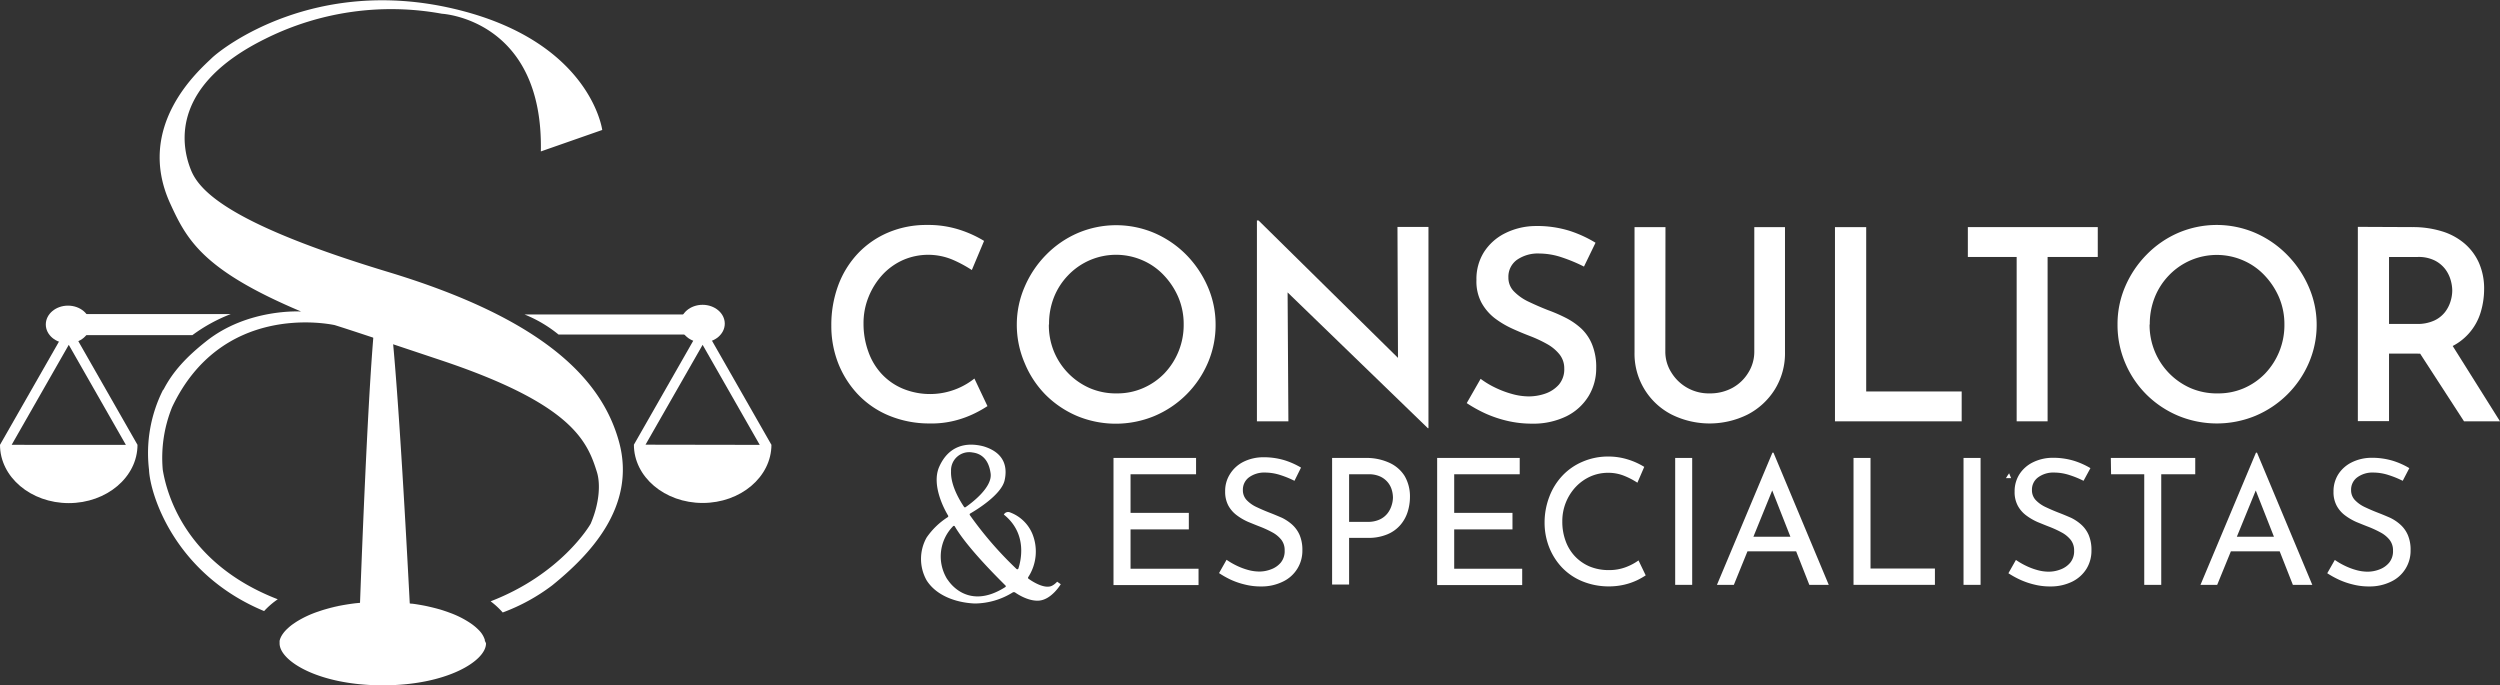 <svg viewBox="0 0 514.75 141.11" xmlns="http://www.w3.org/2000/svg"><rect x="0" y="0" width="514.75" height="141.11" fill="#333333" stroke="none"/><defs><style>.cls-1{fill:#fff;}</style></defs><title>svg</title><g data-name="Capa 2" id="Capa_2"><g data-name="Capa 1" id="Capa_1-2"><path d="M203.32,83.62a24.31,24.31,0,0,1-2.61,1.48,21,21,0,0,1-4.12,1.51,19.58,19.58,0,0,1-5.3.58,21.62,21.62,0,0,1-8.4-1.68,18.61,18.61,0,0,1-6.32-4.39,20,20,0,0,1-4-6.37,21.06,21.06,0,0,1-1.4-7.67,23.57,23.57,0,0,1,1.43-8.35,19.4,19.4,0,0,1,4.06-6.56,18.5,18.5,0,0,1,6.26-4.31,20,20,0,0,1,7.91-1.54,21,21,0,0,1,6.79,1,23.61,23.61,0,0,1,5,2.28l-2.52,6a26.22,26.22,0,0,0-3.85-2.08,13,13,0,0,0-10.27,0,13.06,13.06,0,0,0-4.23,3,15,15,0,0,0-2.88,4.54,14.33,14.33,0,0,0-1.07,5.6,16.75,16.75,0,0,0,1,5.77A13.12,13.12,0,0,0,181.54,77a12.62,12.62,0,0,0,4.29,3,14.69,14.69,0,0,0,14.8-2.06Z" class="cls-1"></path><path d="M209.36,66.81A19.49,19.49,0,0,1,211,59a21.26,21.26,0,0,1,4.39-6.53,20.52,20.52,0,0,1,6.51-4.48,20.12,20.12,0,0,1,15.82,0,20.88,20.88,0,0,1,6.54,4.48A21.59,21.59,0,0,1,248.66,59a19.34,19.34,0,0,1,1.63,7.86,19.65,19.65,0,0,1-1.63,7.94,20.7,20.7,0,0,1-11,10.87,20.79,20.79,0,0,1-15.85,0,20.55,20.55,0,0,1-6.48-4.34A20.24,20.24,0,0,1,211,74.8,19.9,19.9,0,0,1,209.36,66.81Zm6.6,0A14.26,14.26,0,0,0,217,72.36a14.09,14.09,0,0,0,7.44,7.58A13.62,13.62,0,0,0,230,81a13.21,13.21,0,0,0,5.36-1.09,13.62,13.62,0,0,0,4.36-3,14.44,14.44,0,0,0,4-10.08,14.16,14.16,0,0,0-1.09-5.6,15.35,15.35,0,0,0-3-4.56,13.21,13.21,0,0,0-4.4-3.08,13.64,13.64,0,0,0-15.29,3.08A13.84,13.84,0,0,0,217,61.23,14.8,14.8,0,0,0,216,66.81Z" class="cls-1"></path><path d="M294,88.17,263.25,58.4l1.86.77.17,27.58H258.8V45.39h.33l30.21,29.77-1.49-.44-.11-28h6.38V88.17Z" class="cls-1"></path><path d="M326.14,54.89a33.29,33.29,0,0,0-4.56-1.9A14.75,14.75,0,0,0,317,52.2a7.55,7.55,0,0,0-4.69,1.32,4.29,4.29,0,0,0-1.73,3.62A4,4,0,0,0,311.72,60a10.39,10.39,0,0,0,3.08,2.15c1.26.6,2.58,1.18,4,1.73a33,33,0,0,1,3.59,1.56,14.33,14.33,0,0,1,3.22,2.23A9.35,9.35,0,0,1,327.84,71a12.34,12.34,0,0,1,.82,4.8,11,11,0,0,1-1.56,5.74,11.13,11.13,0,0,1-4.53,4.15,15.57,15.57,0,0,1-7.2,1.54,22.19,22.19,0,0,1-4.91-.55,24.68,24.68,0,0,1-4.54-1.51A28.09,28.09,0,0,1,302,83l2.86-5a17.74,17.74,0,0,0,3,1.81,20.07,20.07,0,0,0,3.51,1.32,13,13,0,0,0,3.41.49,10.47,10.47,0,0,0,3.38-.57,6.63,6.63,0,0,0,2.8-1.84,4.86,4.86,0,0,0,1.12-3.35,4.56,4.56,0,0,0-1-2.92,8.72,8.72,0,0,0-2.55-2.11,26.32,26.32,0,0,0-3.46-1.62c-1.25-.48-2.51-1-3.79-1.59a18.83,18.83,0,0,1-3.6-2.17A10.34,10.34,0,0,1,305,62.25a9.3,9.3,0,0,1-1-4.61,10.39,10.39,0,0,1,1.54-5.72,10.92,10.92,0,0,1,4.25-3.84A14.28,14.28,0,0,1,316,46.54a22.47,22.47,0,0,1,7.22,1,25.21,25.21,0,0,1,5.3,2.44Z" class="cls-1"></path><path d="M342.89,72.36a7.94,7.94,0,0,0,1.24,4.33A9,9,0,0,0,352,81a9.63,9.63,0,0,0,4.73-1.15A8.71,8.71,0,0,0,360,76.69a8.09,8.09,0,0,0,1.21-4.33V46.76h6.32V72.52a14.1,14.1,0,0,1-2.09,7.66,14.37,14.37,0,0,1-5.6,5.17,17.58,17.58,0,0,1-15.66,0,14.05,14.05,0,0,1-7.63-12.83V46.76h6.37Z" class="cls-1"></path><path d="M377.82,46.76h6.43V80.6h19.66v6.15H377.82Z" class="cls-1"></path><path d="M405.18,46.76h26.75v6.15H421.6V86.75h-6.37V52.91H405.18Z" class="cls-1"></path><path d="M436,66.81a19.49,19.49,0,0,1,1.6-7.86A21.26,21.26,0,0,1,442,52.42a20.52,20.52,0,0,1,6.51-4.48,20.12,20.12,0,0,1,15.82,0,20.88,20.88,0,0,1,6.54,4.48A21.59,21.59,0,0,1,475.34,59,19.34,19.34,0,0,1,477,66.81a19.65,19.65,0,0,1-1.62,7.94,20.7,20.7,0,0,1-11,10.87,20.79,20.79,0,0,1-15.85,0A20.55,20.55,0,0,1,442,81.28a20.24,20.24,0,0,1-4.39-6.48A19.9,19.9,0,0,1,436,66.81Zm6.6,0a14.26,14.26,0,0,0,1.07,5.55,14.09,14.09,0,0,0,7.44,7.58A13.62,13.62,0,0,0,456.64,81,13.21,13.21,0,0,0,462,79.94a13.62,13.62,0,0,0,4.36-3,14.44,14.44,0,0,0,4-10.08,14.16,14.16,0,0,0-1.09-5.6,15.35,15.35,0,0,0-3-4.56,13.21,13.21,0,0,0-4.4-3.08,13.64,13.64,0,0,0-15.29,3.08,13.84,13.84,0,0,0-2.94,4.58A14.8,14.8,0,0,0,442.64,66.81Z" class="cls-1"></path><path d="M496.74,46.76a20.27,20.27,0,0,1,6,.85,13,13,0,0,1,4.67,2.5,11.28,11.28,0,0,1,3,4,13.11,13.11,0,0,1,1.07,5.46,16.49,16.49,0,0,1-.71,4.73,11.56,11.56,0,0,1-6.59,7.33,16,16,0,0,1-6.54,1.18H491.9v13.9h-6.42v-40Zm.88,19.94a8.23,8.23,0,0,0,3.57-.69,6,6,0,0,0,2.22-1.73,6.83,6.83,0,0,0,1.15-2.22,7.67,7.67,0,0,0,.36-2.23,8.13,8.13,0,0,0-.33-2.17,6.88,6.88,0,0,0-1.12-2.25,6.32,6.32,0,0,0-2.17-1.78,7.42,7.42,0,0,0-3.46-.72H491.9V66.7Zm6.92,3.79,10.21,16.26h-7.41L496.9,70.65Z" class="cls-1"></path><path d="M413.68,97.45c-.12.16-.35.48-.66,1h1.07Z" class="cls-1"></path><path d="M67.62,125.26a31.36,31.36,0,0,1,3.06-.7C69.6,124.76,68.58,125,67.62,125.26Z" class="cls-1"></path><path d="M100.07,132.48c0,3.61-8.08,8.63-21.25,8.63s-21.25-5-21.25-8.63c0-.1,0-.2,0-.3a1.57,1.57,0,0,1,0-.23,2.68,2.68,0,0,1,.07-.27,1.57,1.57,0,0,1,.1-.28,3.66,3.66,0,0,1,.28-.56c.05-.09.11-.18.17-.27l0,0,.19-.26a6.76,6.76,0,0,1,.78-.85l.28-.26q.36-.32.78-.63l.75-.51a21,21,0,0,1,4.5-2.12h0c.44-.15.88-.3,1.35-.44l.71-.2c1-.27,2-.5,3.06-.7.86-.15,1.76-.29,2.7-.4l1.51-.14a2.56,2.56,0,0,1,.39,0l1.13-.07.55,0c.29,0,.58,0,.87,0h1c.54,0,1.06,0,1.58,0,.28,0,.55,0,.83,0l1.16.07.66.05.81.08h.06l.89.11.15,0c.51.06,1,.14,1.48.22.65.11,1.28.23,1.89.37l.81.19.79.2.54.15c.3.08.58.17.86.26l.8.27.68.25a19.66,19.66,0,0,1,4.06,2.05,11.2,11.2,0,0,1,1.73,1.41c.11.11.22.22.31.33a4.82,4.82,0,0,1,1,1.76,1.46,1.46,0,0,1,0,.2A2.22,2.22,0,0,1,100.07,132.48Z" class="cls-1"></path><path d="M127.52,91.2C124,77.94,111.67,65.61,79.92,56S41.16,39.65,39.32,35C37,29.26,35.64,17.37,54.6,8A58.06,58.06,0,0,1,91,2.83s20.92,1.1,20.36,28.35L124,26.76s-2.39-18.42-30.75-25S46,9.63,43.56,12,27.65,25.89,35.09,42C38.5,49.46,41.9,55.67,62,64.14c0,0-11-.72-19.61,6.18-4,3.17-6.85,6.22-8.77,10,0-.09,0-.14,0-.14a28.93,28.93,0,0,0-2.94,16.51c.21,5.09,5.28,21.48,23.7,29.13a16.07,16.07,0,0,1,2.81-2.43C38.4,116.12,34.37,102,33.51,96.71h0a27.85,27.85,0,0,1,1.93-12.89C45.57,62.46,67.17,66.57,68.92,66.94c3.2,1,9.44,3.08,21.59,7.14,27.06,9,30.38,16.57,32.41,23.17.72,2.35.53,6.3-1.29,10.56h0c-.23.45-6.17,10.44-20.61,16a16.28,16.28,0,0,1,2.49,2.3,39.65,39.65,0,0,0,10.21-5.6C121.26,114.4,131,104.46,127.52,91.2Z" class="cls-1"></path><path d="M81.3,137.73h-4A3.61,3.61,0,0,1,73.78,134s2.41-73,4.37-73h1.27c1.94,0,5.44,73,5.44,73A3.62,3.62,0,0,1,81.3,137.73Z" class="cls-1"></path><path d="M47.51,64.67H14.16V69H39.62A33.51,33.51,0,0,1,47.51,64.67Z" class="cls-1"></path><line y2="102.59" x2="24.36" y1="102.85" x1="24.49" class="cls-1"></line><ellipse ry="3.88" rx="4.57" cy="66.64" cx="144.66" class="cls-1"></ellipse><ellipse ry="3.88" rx="4.57" cy="66.81" cx="14" class="cls-1"></ellipse><path d="M217.67,119.77c-.93,1-1.61,1-1.61,1-1.54.25-3.67-1.16-4.29-1.61a.23.23,0,0,1-.07-.31,9.68,9.68,0,0,0,.87-8.92,8,8,0,0,0-4.69-4.46,1,1,0,0,0-1.19.48h0c5,4,3.45,9.69,3,11.1a.24.24,0,0,1-.38.11,74.77,74.77,0,0,1-9.61-11.09.23.23,0,0,1,.07-.34c1.17-.67,6.41-3.84,7.08-6.83.56-2.48.19-5.63-4.35-7-3.65-.94-7.2-.08-9.11,4.2-1.7,3.83,1.18,9,1.82,10.05a.24.24,0,0,1-.07.33,15.22,15.22,0,0,0-4.35,4.2,9,9,0,0,0,0,8.81c1.95,3.09,5.92,4.59,9.89,4.77a15,15,0,0,0,7.83-2.27.51.51,0,0,1,.5,0s2.59,1.91,5,1.67c2.56-.26,4.4-3.37,4.4-3.37ZM195.82,97a3.74,3.74,0,0,1,4.45-3.83c1.37.17,3.26,1,3.7,4.32.4,2.94-4.16,6.25-5.15,6.93a.22.22,0,0,1-.32-.05C197.92,103.5,195.68,100.11,195.82,97Zm-.72,22.36a8.88,8.88,0,0,1,1.13-11,.22.22,0,0,1,.35,0c2.59,4.47,9.26,11,10.44,12.19a.2.2,0,0,1,0,.31C199,126,195.1,119.31,195.1,119.31Z" class="cls-1"></path><path d="M142,64.75H108a26.92,26.92,0,0,1,7,4.13H142Z" class="cls-1"></path><path d="M229.27,94.29h17v3.36H232.78v7.95h12V109h-12v8.1h14v3.36H229.27Z" class="cls-1"></path><path d="M266.53,99a19.34,19.34,0,0,0-2.92-1.19,10.22,10.22,0,0,0-3.11-.51,5.32,5.32,0,0,0-3.35,1,3.14,3.14,0,0,0-1.24,2.6,2.93,2.93,0,0,0,.79,2.08,6.74,6.74,0,0,0,2.1,1.46c.87.41,1.77.8,2.71,1.16s1.62.66,2.42,1a9.29,9.29,0,0,1,2.15,1.44,6.3,6.3,0,0,1,1.52,2.14,7.81,7.81,0,0,1,.56,3.14,7,7,0,0,1-4,6.43,9.89,9.89,0,0,1-4.55,1,13.22,13.22,0,0,1-3.31-.4,15.58,15.58,0,0,1-2.91-1A19.41,19.41,0,0,1,251,118l1.55-2.74a14.72,14.72,0,0,0,2,1.17,13.58,13.58,0,0,0,2.35.9,8.79,8.79,0,0,0,2.38.35,6.72,6.72,0,0,0,2.44-.46,4.7,4.7,0,0,0,2-1.39,3.7,3.7,0,0,0,.79-2.49,3.45,3.45,0,0,0-.7-2.22,6,6,0,0,0-1.86-1.52,21.39,21.39,0,0,0-2.46-1.14c-.82-.31-1.65-.66-2.49-1a11.65,11.65,0,0,1-2.35-1.37,6.24,6.24,0,0,1-1.74-2,6,6,0,0,1-.65-2.89,6.45,6.45,0,0,1,1-3.6A6.91,6.91,0,0,1,256,95.1a9.15,9.15,0,0,1,4-.95,14.82,14.82,0,0,1,4.47.61,16,16,0,0,1,3.41,1.52Z" class="cls-1"></path><path d="M281.2,94.29a11.29,11.29,0,0,1,4.88,1A7.2,7.2,0,0,1,289.21,98a8.33,8.33,0,0,1,1.1,4.38,10.27,10.27,0,0,1-.47,3,7.61,7.61,0,0,1-1.5,2.71,7.13,7.13,0,0,1-2.69,1.93,10,10,0,0,1-4,.73h-3.87v9.61h-3.5V94.29Zm.37,13.16a5.66,5.66,0,0,0,2.56-.51,4.38,4.38,0,0,0,1.59-1.28,5.13,5.13,0,0,0,.83-1.65,5.57,5.57,0,0,0,.26-1.55,5.78,5.78,0,0,0-.26-1.65,4.3,4.3,0,0,0-.85-1.55,4.42,4.42,0,0,0-1.55-1.16,5.57,5.57,0,0,0-2.37-.45h-4v9.8Z" class="cls-1"></path><path d="M295.91,94.29h17v3.36H299.42v7.95h12V109h-12v8.1h14v3.36H295.91Z" class="cls-1"></path><path d="M338.85,118.47a16.22,16.22,0,0,1-1.77,1,13.12,13.12,0,0,1-2.62.91,14,14,0,0,1-3.27.36,14.28,14.28,0,0,1-5.48-1.09,12.19,12.19,0,0,1-4.14-2.85,13,13,0,0,1-2.62-4.18,13.8,13.8,0,0,1-.92-5,14.81,14.81,0,0,1,1-5.4,12.94,12.94,0,0,1,2.69-4.3,12.27,12.27,0,0,1,4.1-2.84A13.16,13.16,0,0,1,331,94a13.52,13.52,0,0,1,4.26.63,14.58,14.58,0,0,1,3.29,1.5l-1.41,3.26A15.46,15.46,0,0,0,334.49,98a8.71,8.71,0,0,0-3.41-.65,8.9,8.9,0,0,0-3.62.76,9.56,9.56,0,0,0-3,2.13,10.28,10.28,0,0,0-2.78,7.12,11.35,11.35,0,0,0,.67,4,9.1,9.1,0,0,0,1.91,3.16,9,9,0,0,0,3,2.1,10.12,10.12,0,0,0,4,.76,9.59,9.59,0,0,0,3.54-.62,11.18,11.18,0,0,0,2.57-1.37Z" class="cls-1"></path><path d="M344.92,94.29h3.5v26.13h-3.5Z" class="cls-1"></path><path d="M353.52,120.42l11.42-27.21h.22l11.38,27.21h-4L364,98.7l2.49-1.63L357,120.42Zm6.69-9.9h9.72l1.15,3H359.19Z" class="cls-1"></path><path d="M381.64,94.29h3.5v22.77H398.4v3.36H381.64Z" class="cls-1"></path><path d="M404.29,94.29h3.51v26.13h-3.51Z" class="cls-1"></path><path d="M429,99a18.93,18.93,0,0,0-2.92-1.19,10.17,10.17,0,0,0-3.11-.51,5.27,5.27,0,0,0-3.34,1,3.12,3.12,0,0,0-1.25,2.6,2.93,2.93,0,0,0,.79,2.08,6.74,6.74,0,0,0,2.1,1.46c.87.41,1.77.8,2.71,1.16s1.63.66,2.42,1a9.09,9.09,0,0,1,2.15,1.44,6.17,6.17,0,0,1,1.52,2.14,7.81,7.81,0,0,1,.56,3.14,7.09,7.09,0,0,1-1,3.76,7.19,7.19,0,0,1-2.94,2.67,10,10,0,0,1-4.56,1,13.28,13.28,0,0,1-3.31-.4,15.74,15.74,0,0,1-2.9-1,18.86,18.86,0,0,1-2.39-1.32l1.55-2.74a14.72,14.72,0,0,0,2,1.17,13.58,13.58,0,0,0,2.35.9,8.81,8.81,0,0,0,2.39.35,6.8,6.8,0,0,0,2.44-.46,4.73,4.73,0,0,0,2-1.39,3.7,3.7,0,0,0,.8-2.49,3.45,3.45,0,0,0-.71-2.22,6,6,0,0,0-1.86-1.52,21.39,21.39,0,0,0-2.46-1.14c-.82-.31-1.65-.66-2.49-1a11.94,11.94,0,0,1-2.35-1.37,6.09,6.09,0,0,1-1.73-2,5.88,5.88,0,0,1-.65-2.89,6.53,6.53,0,0,1,1-3.6,6.91,6.91,0,0,1,2.73-2.42,9.15,9.15,0,0,1,4-.95,14.78,14.78,0,0,1,4.47.61,16,16,0,0,1,3.41,1.52Z" class="cls-1"></path><path d="M434.62,94.29H452v3.36h-7v22.77h-3.5V97.65h-6.83Z" class="cls-1"></path><path d="M453.08,120.42,464.5,93.21h.22l11.38,27.21h-4L463.56,98.7l2.5-1.63-9.54,23.35Zm6.69-9.9h9.72l1.16,3H458.76Z" class="cls-1"></path><path d="M494.72,99a19.47,19.47,0,0,0-2.93-1.19,10.17,10.17,0,0,0-3.11-.51,5.27,5.27,0,0,0-3.34,1,3.14,3.14,0,0,0-1.25,2.6,2.94,2.94,0,0,0,.8,2.08,6.81,6.81,0,0,0,2.09,1.46c.87.41,1.77.8,2.71,1.16s1.63.66,2.42,1a8.89,8.89,0,0,1,2.15,1.44,6.17,6.17,0,0,1,1.52,2.14,7.64,7.64,0,0,1,.56,3.14,7,7,0,0,1-4,6.43,10,10,0,0,1-4.56,1,13.14,13.14,0,0,1-3.3-.4,15.58,15.58,0,0,1-2.91-1,19.58,19.58,0,0,1-2.39-1.32l1.56-2.74a14.58,14.58,0,0,0,2,1.17,13.58,13.58,0,0,0,2.35.9,8.86,8.86,0,0,0,2.39.35,6.76,6.76,0,0,0,2.44-.46,4.73,4.73,0,0,0,2-1.39,3.7,3.7,0,0,0,.8-2.49,3.45,3.45,0,0,0-.71-2.22,6,6,0,0,0-1.86-1.52,22,22,0,0,0-2.45-1.14c-.82-.31-1.66-.66-2.5-1a11.94,11.94,0,0,1-2.35-1.37,6.09,6.09,0,0,1-1.73-2,5.88,5.88,0,0,1-.65-2.89,6.53,6.53,0,0,1,1-3.6,6.91,6.91,0,0,1,2.73-2.42,9.18,9.18,0,0,1,4-.95,14.78,14.78,0,0,1,4.47.61,15.53,15.53,0,0,1,3.41,1.52Z" class="cls-1"></path><path d="M152.52,22.31v0Z" class="cls-1"></path><path d="M193.43,22.31v0Z" class="cls-1"></path><path d="M158.82,91.56,144.67,66.78,130.52,91.56h0c0,6.64,6.35,12,14.16,12s14.15-5.36,14.16-12Zm-25.91,0L144.67,71l11.76,20.6Z" class="cls-1"></path><path d="M28.31,91.59,14.16,66.81,0,91.59v0c0,6.63,6.35,12,14.16,12s14.15-5.37,14.15-12Zm-25.91,0L14.16,71l11.76,20.6Z" class="cls-1"></path></g></g></svg>